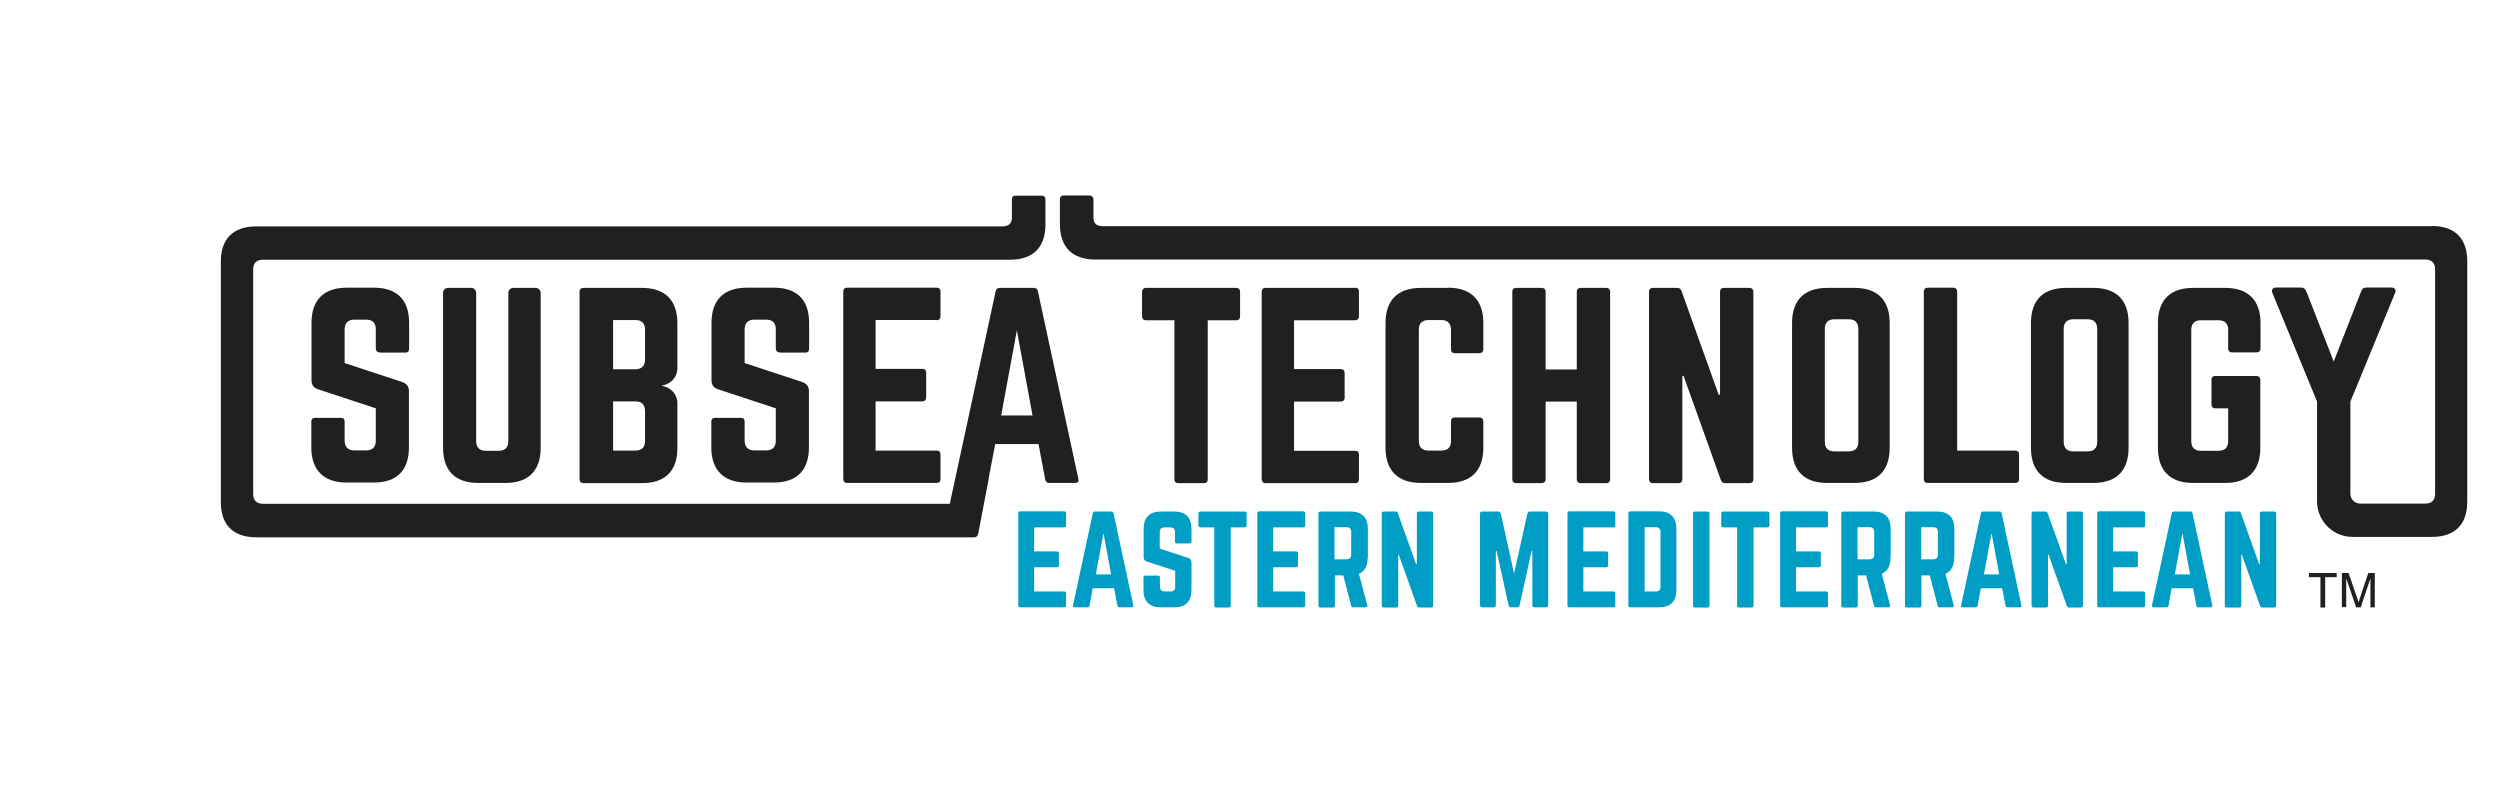 <?xml version="1.0" encoding="UTF-8"?>
<svg xmlns="http://www.w3.org/2000/svg" id="Layer_1" data-name="Layer 1" viewBox="0 0 126 40.6">
  <defs>
    <style>
      .cls-1 {
        fill: #009dc5;
      }

      .cls-1, .cls-2, .cls-3 {
        stroke-width: 0px;
      }

      .cls-2 {
        fill: #221f1f;
      }

      .cls-3 {
        fill: #231f20;
      }
    </style>
  </defs>
  <g>
    <path class="cls-2" d="M122.59,11.4H55.6c-.31,0-.49-.11-.49-.45v-.9c0-.11-.09-.2-.2-.2h-1.29c-.12,0-.2.06-.2.2v1.25c0,1.16.63,1.78,1.78,1.78h.68s.01,0,.02,0h66.34c.33,0,.49.19.49.49v11.32c0,.31-.16.49-.49.49h-3.29c-.27,0-.49-.22-.49-.49v-.79s0-.02,0-.03v-3.83l2.25-5.47c.07-.17-.01-.28-.2-.28h-1.23c-.15,0-.23.06-.28.2l-1.38,3.53-1.38-3.53c-.05-.13-.14-.2-.28-.2h-1.23c-.18,0-.27.11-.2.28l2.25,5.47v5.06c.02.98.81,1.76,1.79,1.76h4c1.16,0,1.78-.63,1.78-1.78v-12.11c0-1.15-.62-1.78-1.78-1.78Z"></path>
    <path class="cls-2" d="M19.14,17.77h1.28c.14,0,.2-.07.2-.2v-1.3c0-1.15-.61-1.77-1.77-1.77h-1.38c-1.14,0-1.77.61-1.77,1.77v2.9c0,.23.11.38.33.45l2.91.96v1.63c0,.33-.17.49-.49.49h-.59c-.31,0-.49-.16-.49-.49v-.95c0-.14-.06-.2-.2-.2h-1.28c-.12,0-.2.06-.2.2v1.29c0,1.15.63,1.77,1.77,1.77h1.38c1.16,0,1.77-.61,1.77-1.77v-2.84c0-.23-.11-.37-.32-.45l-2.92-.96v-1.7c0-.32.18-.49.49-.49h.59c.33,0,.49.17.49.49v.96c0,.12.07.2.2.2Z"></path>
    <path class="cls-2" d="M23.76,14.51h-1.18c-.14,0-.25.11-.25.25v7.81c0,1.15.61,1.77,1.77,1.77h1.38c1.15,0,1.77-.61,1.77-1.77v-7.81c0-.13-.11-.25-.25-.25h-1.13c-.14,0-.25.11-.25.25v7.47c0,.33-.17.49-.49.49h-.64c-.32,0-.49-.16-.49-.49v-7.47c0-.13-.11-.25-.25-.25Z"></path>
    <path class="cls-2" d="M34.14,18.54v-2.26c0-1.15-.63-1.77-1.78-1.77h-2.95c-.12,0-.2.06-.2.2v9.44c0,.12.07.2.2.2h2.95c1.16,0,1.78-.61,1.78-1.77v-2.26c0-.45-.33-.8-.77-.87v-.02c.44-.07.77-.42.77-.87ZM32.51,22.22c0,.33-.17.49-.49.49h-1.12v-2.48h1.12c.33,0,.49.17.49.49v1.5ZM32.51,18.13c0,.31-.17.48-.49.48h-1.12v-2.48h1.12c.33,0,.49.17.49.49v1.51Z"></path>
    <path class="cls-2" d="M39.3,17.77h1.28c.14,0,.2-.07.2-.2v-1.3c0-1.15-.61-1.77-1.77-1.77h-1.38c-1.14,0-1.77.61-1.77,1.77v2.9c0,.23.11.38.33.45l2.91.96v1.63c0,.33-.17.49-.49.49h-.59c-.31,0-.49-.16-.49-.49v-.95c0-.14-.06-.2-.2-.2h-1.28c-.12,0-.2.06-.2.2v1.29c0,1.15.63,1.77,1.77,1.77h1.38c1.15,0,1.77-.61,1.77-1.77v-2.84c0-.23-.11-.37-.32-.45l-2.92-.96v-1.7c0-.32.18-.49.49-.49h.59c.33,0,.49.17.49.49v.96c0,.12.07.2.2.2Z"></path>
    <path class="cls-2" d="M47.2,16.14c.15,0,.2-.09.2-.21v-1.23c0-.12-.05-.2-.2-.2h-4.52c-.11,0-.18.07-.18.2v9.44c0,.12.07.2.18.2h4.52c.15,0,.2-.07.2-.2v-1.23c0-.14-.05-.2-.2-.2h-3.07v-2.48h2.35c.12,0,.2-.07.2-.21v-1.22c0-.14-.07-.21-.2-.21h-2.35v-2.46h3.07Z"></path>
    <path class="cls-2" d="M52.31,14.68c-.02-.12-.1-.17-.21-.17h-1.71c-.11,0-.18.05-.21.17l-.59,2.74s0,0,0,0l-1.72,7.97H13.25c-.33,0-.49-.19-.49-.49v-11.32c0-.31.16-.49.49-.49h37.09s.01,0,.02,0h.55c1.15,0,1.78-.62,1.78-1.78v-1.25c0-.14-.07-.2-.2-.2h-1.29c-.14,0-.2.06-.2.2v.9c0,.33-.19.45-.49.45H12.91c-1.16,0-1.78.63-1.78,1.78v12.11c0,1.15.62,1.78,1.78,1.78h36.19c.11,0,.17-.06.2-.17l.52-2.72s0-.01,0-.02l.09-.5.25-1.29h2.18l.34,1.79c.02.11.09.17.2.17h1.3c.15,0,.2-.07.17-.21l-2.04-9.45ZM50.46,20.94l.79-4.29.79,4.29h-1.57Z"></path>
    <path class="cls-2" d="M62.28,14.51h-4.52c-.12,0-.2.07-.2.2v1.23c0,.12.07.2.2.2h1.43v8.01c0,.14.07.2.2.2h1.28c.14,0,.2-.06.2-.2v-8.01h1.43c.14,0,.2-.07.2-.2v-1.23c0-.12-.06-.2-.2-.2Z"></path>
    <path class="cls-2" d="M68.29,14.51h-4.52c-.11,0-.18.07-.18.2v9.44c0,.12.07.2.18.2h4.52c.15,0,.2-.07.2-.2v-1.23c0-.14-.05-.2-.2-.2h-3.07v-2.48h2.35c.12,0,.2-.07.2-.21v-1.22c0-.14-.07-.21-.2-.21h-2.35v-2.46h3.07c.15,0,.2-.09.2-.21v-1.23c0-.12-.05-.2-.2-.2Z"></path>
    <path class="cls-2" d="M72.99,14.51h-1.38c-1.15,0-1.78.61-1.78,1.77v6.29c0,1.15.63,1.77,1.78,1.77h1.38c1.14,0,1.77-.61,1.77-1.77v-1.33c0-.12-.07-.2-.2-.2h-1.23c-.14,0-.2.07-.2.2v.98c0,.33-.17.49-.49.49h-.64c-.32,0-.49-.16-.49-.49v-5.6c0-.32.16-.49.49-.49h.64c.32,0,.49.17.49.49v.98c0,.12.06.2.2.2h1.23c.12,0,.2-.07.2-.2v-1.33c0-1.15-.63-1.77-1.77-1.77Z"></path>
    <path class="cls-2" d="M80.94,14.51h-1.27c-.12,0-.2.07-.2.2v3.91h-1.57v-3.91c0-.12-.07-.2-.2-.2h-1.27c-.15,0-.21.07-.21.2v9.44c0,.12.06.2.21.2h1.27c.12,0,.2-.07.2-.2v-3.91h1.57v3.91c0,.12.07.2.2.2h1.27c.15,0,.21-.07.21-.2v-9.44c0-.12-.06-.2-.21-.2Z"></path>
    <path class="cls-2" d="M88.17,14.51h-1.28c-.14,0-.2.07-.2.2v5.18h-.07l-1.87-5.22c-.04-.11-.11-.16-.22-.16h-1.22c-.12,0-.2.07-.2.2v9.44c0,.12.07.2.2.2h1.28c.13,0,.2-.07.2-.2v-5.21h.06l1.88,5.25c.04.11.11.16.22.16h1.22c.12,0,.2-.07.2-.2v-9.44c0-.12-.07-.2-.2-.2Z"></path>
    <path class="cls-2" d="M93.47,14.51h-1.38c-1.15,0-1.77.61-1.77,1.77v6.29c0,1.15.61,1.77,1.77,1.77h1.38c1.15,0,1.77-.61,1.77-1.77v-6.29c0-1.15-.61-1.77-1.77-1.77ZM93.66,22.26c0,.33-.17.49-.49.49h-.71c-.32,0-.49-.16-.49-.49v-5.68c0-.32.17-.49.49-.49h.71c.32,0,.49.17.49.49v5.68Z"></path>
    <path class="cls-2" d="M101.56,22.71h-2.92v-8.01c0-.12-.06-.2-.2-.2h-1.28c-.12,0-.2.07-.2.2v9.44c0,.14.07.2.2.2h4.4c.14,0,.2-.06.2-.2v-1.23c0-.12-.06-.2-.2-.2Z"></path>
    <path class="cls-2" d="M105.51,14.51h-1.38c-1.15,0-1.77.61-1.77,1.77v6.29c0,1.15.61,1.77,1.77,1.77h1.38c1.15,0,1.77-.61,1.77-1.77v-6.29c0-1.15-.61-1.77-1.77-1.77ZM105.7,22.26c0,.33-.17.49-.49.49h-.71c-.32,0-.49-.16-.49-.49v-5.68c0-.32.17-.49.49-.49h.71c.32,0,.49.17.49.49v5.68Z"></path>
    <path class="cls-2" d="M112.15,14.51h-1.62c-1.15,0-1.77.61-1.77,1.77v6.29c0,1.15.61,1.77,1.77,1.77h1.62c1.14,0,1.77-.61,1.77-1.77v-3.42c0-.13-.07-.2-.2-.2h-2.06c-.14,0-.2.06-.2.2v1.23c0,.12.06.2.2.2h.64v1.65c0,.33-.17.49-.49.49h-.88c-.32,0-.49-.16-.49-.49v-5.6c0-.32.16-.49.49-.49h.88c.32,0,.49.17.49.49v.93c0,.12.06.2.2.2h1.23c.12,0,.2-.07.2-.2v-1.28c0-1.15-.63-1.77-1.77-1.77Z"></path>
  </g>
  <g>
    <path class="cls-1" d="M53.73,26.48c0,.06-.02.1-.1.1h-1.51v1.21h1.15c.06,0,.1.04.1.1v.6c0,.07-.04.1-.1.1h-1.15v1.22h1.51c.07,0,.1.03.1.1v.6c0,.06-.02.1-.1.1h-2.22c-.05,0-.09-.04-.09-.1v-4.64c0-.06.04-.1.09-.1h2.22c.07,0,.1.04.1.1v.6Z"></path>
    <path class="cls-1" d="M56.42,30.61c-.05,0-.08-.03-.1-.08l-.17-.88h-1.08l-.16.88c-.01.05-.04.08-.1.08h-.65c-.07,0-.1-.04-.08-.1l1-4.65c.01-.06.05-.08.1-.08h.84c.05,0,.09.02.1.08l1,4.65c.01.07-.01.1-.08.1h-.64ZM55.62,26.84l-.39,2.11h.77l-.39-2.11Z"></path>
    <path class="cls-1" d="M59.18,25.78c.57,0,.87.3.87.87v.64c0,.06-.03.1-.1.1h-.63c-.06,0-.1-.04-.1-.1v-.47c0-.16-.08-.24-.24-.24h-.29c-.15,0-.24.08-.24.24v.83l1.44.47c.1.04.16.11.16.22v1.4c0,.57-.3.87-.87.87h-.68c-.56,0-.87-.3-.87-.87v-.63c0-.07.04-.1.1-.1h.63c.07,0,.1.03.1.1v.46c0,.16.09.24.24.24h.29c.16,0,.24-.08.24-.24v-.8l-1.43-.47c-.11-.04-.16-.11-.16-.22v-1.43c0-.57.31-.87.87-.87h.68Z"></path>
    <path class="cls-1" d="M62.73,25.78c.07,0,.1.04.1.1v.6c0,.06-.03.1-.1.1h-.7v3.94c0,.07-.03.1-.1.1h-.63c-.06,0-.1-.03-.1-.1v-3.94h-.7c-.06,0-.1-.04-.1-.1v-.6c0-.06.04-.1.1-.1h2.22Z"></path>
    <path class="cls-1" d="M65.78,26.48c0,.06-.02.1-.1.1h-1.51v1.21h1.15c.06,0,.1.04.1.1v.6c0,.07-.04.1-.1.1h-1.15v1.22h1.51c.07,0,.1.03.1.1v.6c0,.06-.02.1-.1.1h-2.22c-.05,0-.09-.04-.09-.1v-4.64c0-.06.04-.1.09-.1h2.22c.07,0,.1.04.1.1v.6Z"></path>
    <path class="cls-1" d="M68.93,28.12c0,.4-.15.67-.44.8l.42,1.58c.02.07-.02.11-.08.11h-.63c-.06,0-.09-.03-.1-.08l-.4-1.53h-.42v1.52c0,.06-.04.1-.1.1h-.63c-.06,0-.1-.04-.1-.1v-4.64c0-.06.04-.1.1-.1h1.52c.57,0,.87.3.87.87v1.47ZM67.86,28.19c.16,0,.24-.08.24-.24v-1.14c0-.16-.08-.24-.24-.24h-.6v1.62h.6Z"></path>
    <path class="cls-1" d="M72.13,25.78c.06,0,.1.04.1.1v4.64c0,.06-.04.1-.1.1h-.6c-.05,0-.09-.02-.11-.08l-.92-2.58h-.03v2.56c0,.06-.03.1-.1.1h-.63c-.06,0-.1-.04-.1-.1v-4.64c0-.06.04-.1.1-.1h.6c.05,0,.09.02.11.08l.92,2.57h.04v-2.55c0-.06.03-.1.1-.1h.63Z"></path>
    <path class="cls-1" d="M77.91,25.78c.08,0,.12.04.12.12v4.59c0,.08-.04.12-.12.12h-.56c-.08,0-.12-.04-.12-.12v-2.72h-.04l-.6,2.73c-.02.07-.06.11-.13.11h-.3c-.07,0-.11-.04-.13-.11l-.6-2.73h-.04v2.72c0,.08-.04.12-.12.12h-.56c-.08,0-.12-.04-.12-.12v-4.59c0-.08.04-.12.12-.12h.8c.07,0,.11.04.13.11l.67,3.01.67-3.01c.02-.07.06-.11.13-.11h.8Z"></path>
    <path class="cls-1" d="M81.41,26.48c0,.06-.02.1-.1.1h-1.51v1.21h1.15c.06,0,.1.04.1.1v.6c0,.07-.04.1-.1.1h-1.15v1.22h1.51c.07,0,.1.03.1.1v.6c0,.06-.02.1-.1.1h-2.22c-.05,0-.09-.04-.09-.1v-4.64c0-.06.04-.1.09-.1h2.22c.07,0,.1.04.1.1v.6Z"></path>
    <path class="cls-1" d="M82.07,25.87c0-.06.03-.1.1-.1h1.45c.57,0,.87.31.87.88v3.09c0,.57-.3.87-.87.87h-1.45c-.07,0-.1-.03-.1-.1v-4.64ZM83.45,29.81c.16,0,.24-.08.24-.24v-2.75c0-.16-.08-.25-.24-.25h-.56v3.24h.56Z"></path>
    <path class="cls-1" d="M86.06,25.78c.06,0,.1.04.1.1v4.64c0,.06-.04.1-.1.1h-.63c-.07,0-.1-.04-.1-.1v-4.64c0-.06.03-.1.1-.1h.63Z"></path>
    <path class="cls-1" d="M89.08,25.78c.07,0,.1.04.1.1v.6c0,.06-.03.1-.1.1h-.7v3.94c0,.07-.03.1-.1.1h-.63c-.06,0-.1-.03-.1-.1v-3.94h-.7c-.06,0-.1-.04-.1-.1v-.6c0-.06.04-.1.1-.1h2.22Z"></path>
    <path class="cls-1" d="M92.13,26.48c0,.06-.02.1-.1.1h-1.51v1.21h1.15c.06,0,.1.04.1.1v.6c0,.07-.04.1-.1.1h-1.15v1.22h1.51c.07,0,.1.03.1.1v.6c0,.06-.02.1-.1.1h-2.22c-.05,0-.09-.04-.09-.1v-4.64c0-.06.04-.1.09-.1h2.22c.07,0,.1.04.1.1v.6Z"></path>
    <path class="cls-1" d="M95.28,28.12c0,.4-.15.67-.44.8l.42,1.58c.02.07-.02.11-.08.11h-.63c-.06,0-.09-.03-.1-.08l-.4-1.53h-.42v1.52c0,.06-.04.1-.1.1h-.63c-.06,0-.1-.04-.1-.1v-4.64c0-.06.04-.1.1-.1h1.52c.57,0,.87.3.87.87v1.47ZM94.22,28.19c.16,0,.24-.08.24-.24v-1.14c0-.16-.08-.24-.24-.24h-.6v1.62h.6Z"></path>
    <path class="cls-1" d="M98.49,28.12c0,.4-.15.67-.44.8l.42,1.58c.02.07-.02.11-.08.11h-.63c-.06,0-.09-.03-.1-.08l-.4-1.53h-.42v1.52c0,.06-.04.1-.1.1h-.63c-.06,0-.1-.04-.1-.1v-4.64c0-.06.04-.1.1-.1h1.52c.57,0,.87.3.87.87v1.47ZM97.43,28.19c.16,0,.24-.08.24-.24v-1.14c0-.16-.08-.24-.24-.24h-.6v1.62h.6Z"></path>
    <path class="cls-1" d="M101.18,30.61c-.05,0-.08-.03-.1-.08l-.17-.88h-1.08l-.16.88c-.01.05-.04.08-.1.08h-.65c-.07,0-.1-.04-.08-.1l1-4.65c.01-.06.05-.08.1-.08h.84c.05,0,.09.02.1.08l1,4.65c.01.07-.01.1-.08.1h-.64ZM100.38,26.84l-.39,2.11h.77l-.39-2.11Z"></path>
    <path class="cls-1" d="M104.88,25.78c.06,0,.1.04.1.1v4.64c0,.06-.04.1-.1.1h-.6c-.05,0-.09-.02-.11-.08l-.92-2.58h-.03v2.56c0,.06-.03.1-.1.1h-.63c-.06,0-.1-.04-.1-.1v-4.64c0-.06.04-.1.1-.1h.6c.05,0,.09.02.11.08l.92,2.57h.04v-2.55c0-.06.03-.1.1-.1h.63Z"></path>
    <path class="cls-1" d="M108.11,26.48c0,.06-.02.1-.1.1h-1.51v1.21h1.15c.06,0,.1.04.1.1v.6c0,.07-.04.1-.1.1h-1.15v1.22h1.51c.07,0,.1.03.1.1v.6c0,.06-.02.1-.1.1h-2.22c-.05,0-.09-.04-.09-.1v-4.64c0-.06.04-.1.09-.1h2.22c.07,0,.1.04.1.1v.6Z"></path>
    <path class="cls-1" d="M110.8,30.61c-.05,0-.08-.03-.1-.08l-.17-.88h-1.08l-.16.88c-.01.05-.04.08-.1.08h-.65c-.07,0-.1-.04-.08-.1l1-4.65c.01-.06.05-.08.1-.08h.84c.05,0,.09.02.1.08l1,4.65c.01.07-.01.1-.08.1h-.64ZM110,26.84l-.39,2.11h.77l-.39-2.11Z"></path>
    <path class="cls-1" d="M114.62,25.78c.06,0,.1.04.1.1v4.64c0,.06-.04.1-.1.1h-.6c-.05,0-.09-.02-.11-.08l-.92-2.58h-.03v2.56c0,.06-.03.1-.1.1h-.63c-.06,0-.1-.04-.1-.1v-4.64c0-.06.04-.1.1-.1h.6c.05,0,.09.02.11.08l.92,2.57h.04v-2.55c0-.06.03-.1.1-.1h.63Z"></path>
  </g>
  <g>
    <path class="cls-3" d="M117.77,28.88v.21h-.58v1.53h-.24v-1.53h-.58v-.21h1.41Z"></path>
    <path class="cls-3" d="M118.03,28.88h.34l.5,1.47.49-1.47h.33v1.73h-.22v-1.02s0-.09,0-.18,0-.17,0-.26l-.49,1.46h-.23l-.5-1.46v.05s0,.11,0,.19,0,.15,0,.19v1.02h-.22v-1.73Z"></path>
  </g>
</svg>
